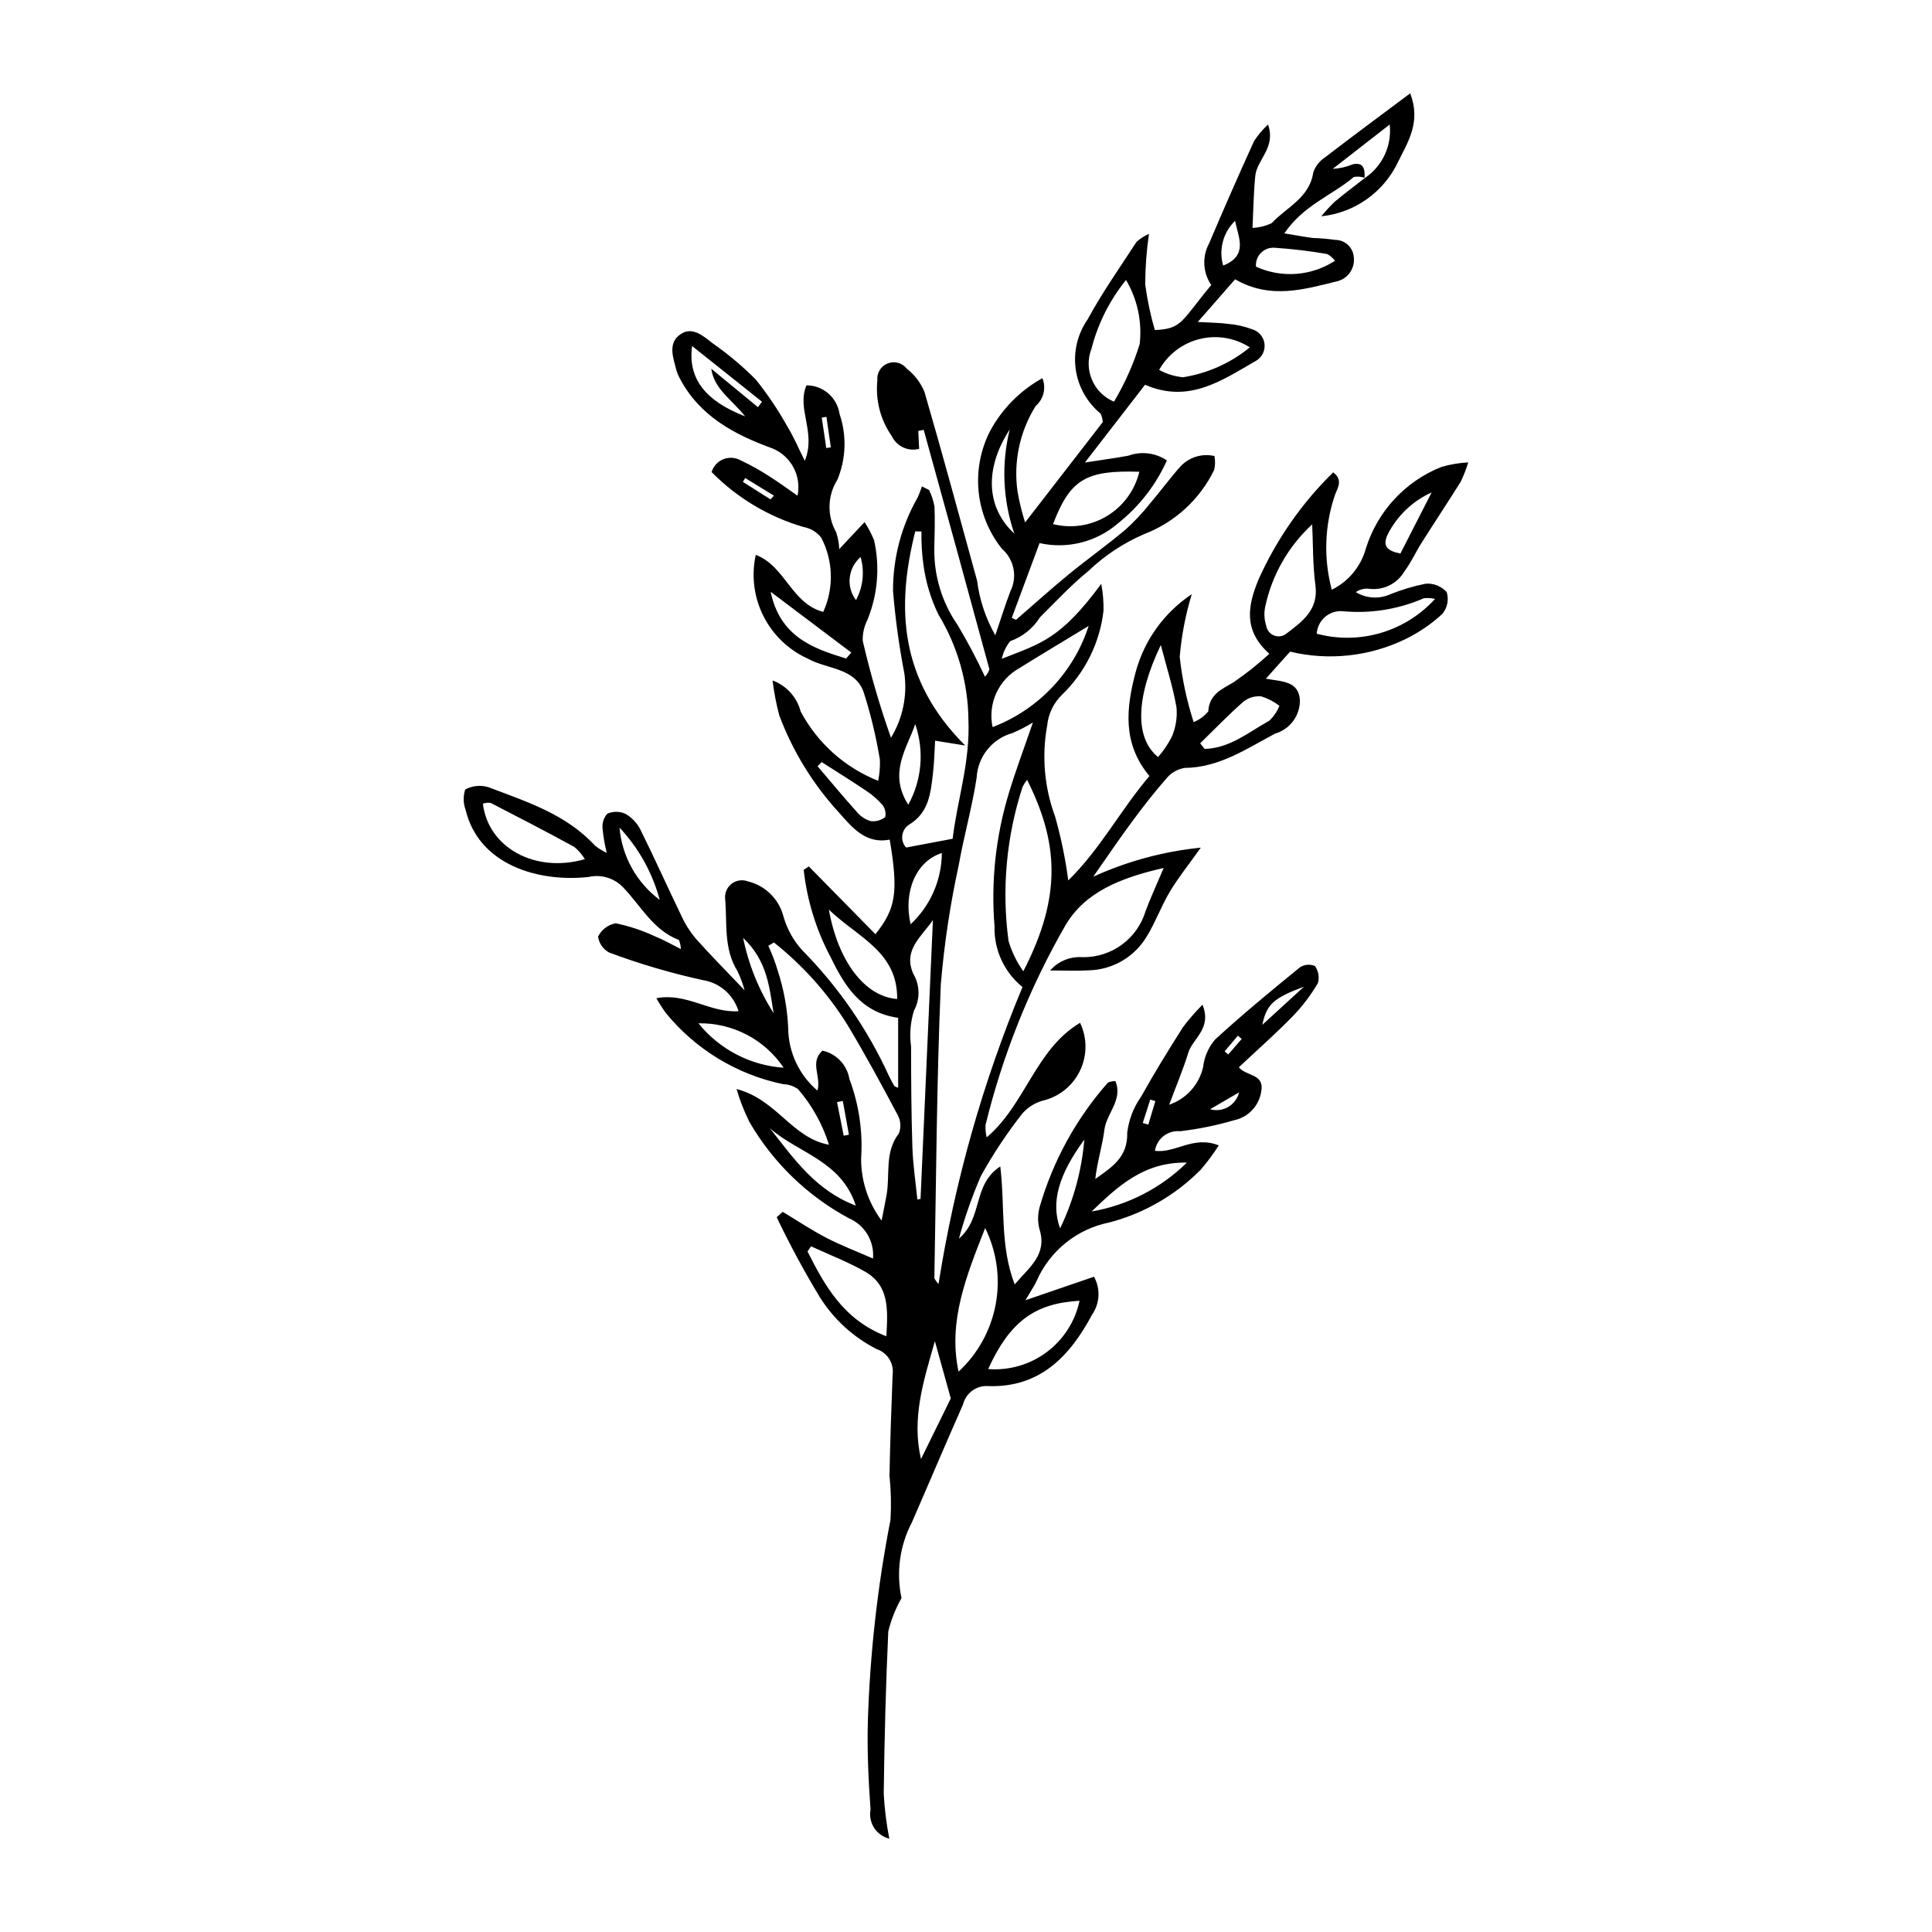 <?xml version="1.0" encoding="UTF-8"?>
<!-- The Best Svg Icon site in the world: iconSvg.co, Visit us! https://iconsvg.co -->
<svg fill="#000000" width="800px" height="800px" version="1.1" viewBox="144 144 512 512" xmlns="http://www.w3.org/2000/svg">
 <path d="m505.62 191.11c-0.918-0.316-1.898-0.383-2.852-0.195-5.738 4.84-13.312 7.43-18.41 14.93 3.043 0.5 5.309 0.941 7.598 1.227v-0.004c1.973 0.059 3.938 0.23 5.891 0.508 2.613 0 4.773 2.035 4.93 4.641 0.316 2.852-1.477 5.508-4.238 6.277-8.867 2.172-17.785 4.949-27.227-0.477-3.019 3.453-5.981 6.844-9.887 11.309 3.703 0.215 5.836 0.203 7.93 0.496h0.004c2.203 0.168 4.375 0.648 6.441 1.43 1.746 0.492 3.039 1.973 3.293 3.766 0.254 1.797-0.578 3.574-2.121 4.531-8.871 5.043-17.688 11.539-29.52 6.418-4.879 6.312-9.855 12.746-15.941 20.609 5.019-0.781 8.289-1.207 11.523-1.816 3.406-1.238 7.199-0.77 10.203 1.262-2.918 6.512-7.359 12.227-12.949 16.66-5.711 4.949-13.426 6.894-20.797 5.246-2.512 6.766-4.934 13.285-7.359 19.809l1.125 0.523c4.625-4.004 9.168-8.109 13.898-11.988 4.965-4.07 10.211-7.801 15.129-11.926 2.363-2.137 4.543-4.469 6.523-6.965 2.719-3.18 5.18-6.586 7.969-9.699 2.289-2.512 5.75-3.594 9.062-2.832 0.238 1.219 0.215 2.473-0.07 3.684-3.805 7.824-10.445 13.906-18.574 17.02-5.453 2.348-10.445 5.652-14.738 9.754-4.594 3.727-8.652 8.117-12.867 12.297h0.004c-1.844 2.934-4.621 5.16-7.883 6.316-1.098 1.359-1.859 2.957-2.223 4.664 10.309-4.07 15.473-5.098 26.359-19.859 0.445 2.344 0.645 4.723 0.598 7.106-0.961 8.445-4.824 16.297-10.926 22.215-2.289 2.188-3.711 5.133-4.012 8.285-1.465 8.062-0.738 16.371 2.106 24.059 1.574 5.551 2.738 11.211 3.492 16.93 8.59-8.414 13.863-18.699 21.516-27.664-7.211-8.605-6.203-18-3.644-27.598v0.004c2.293-8.438 7.57-15.75 14.852-20.586-1.645 5.406-2.715 10.973-3.191 16.605 0.641 5.871 1.879 11.66 3.691 17.281 1.512-0.605 2.844-1.582 3.879-2.836 0.266-4.523 3.473-5.82 6.703-7.719h0.004c3.336-2.281 6.504-4.805 9.48-7.547-6.953-6.184-5.715-12.707-2.945-19.512v-0.004c4.762-10.684 11.496-20.375 19.855-28.562 2.648 2 1.242 3.996 0.484 5.969h-0.004c-2.766 8.109-3.059 16.855-0.844 25.129 4.422-2.176 7.707-6.141 9.023-10.895 3.062-9.871 10.426-17.824 20.027-21.641 2.316-0.676 4.703-1.078 7.113-1.203-0.539 1.766-1.211 3.484-2.012 5.148-3.391 5.418-6.926 10.746-10.344 16.148-1.586 2.504-2.809 5.262-4.582 7.617-1.938 3.305-5.688 5.109-9.48 4.562-1.199-0.105-2.394 0.215-3.383 0.902 2.812 1.711 6.293 1.906 9.277 0.512 2.981-1.184 6.059-2.102 9.203-2.738 2.117-0.176 4.199 0.648 5.617 2.231 0.613 2.008 0.164 4.191-1.191 5.797-2.894 2.664-6.16 4.894-9.695 6.625-9.512 4.629-20.336 5.812-30.625 3.348l-6.422 7.172c4.492 0.789 8.695 0.637 9.027 5.691 0.047 4.086-2.629 7.703-6.551 8.848-7.621 4.027-14.801 9.016-23.992 9.102-1.91 0.309-3.641 1.312-4.856 2.82-3.266 3.699-6.285 7.633-9.227 11.602-3.227 4.359-6.254 8.863-10.145 14.406v0.004c9.02-4.106 18.648-6.711 28.504-7.703-3.316 4.668-6.019 8.012-8.203 11.668-2.273 3.805-3.789 8.07-6.106 11.848-3.234 5.441-9.039 8.84-15.367 9-3.012 0.176-6.043 0.031-10.242 0.031 2.156-2.465 5.348-3.769 8.613-3.519 3.75 0.055 7.414-1.117 10.434-3.344 3.016-2.227 5.219-5.379 6.273-8.977 1.262-3.352 2.769-6.613 4.758-11.324-11.488 2.633-20.855 6.375-26.066 15.258-9.496 16.539-16.613 34.336-21.145 52.859-0.051 1.102 0.055 2.203 0.312 3.273 10.312-8.742 12.867-23.258 24.746-30.352 1.863 3.906 1.91 8.434 0.129 12.375-1.777 3.945-5.203 6.902-9.363 8.09-2.32 0.504-4.422 1.727-6.004 3.496-4.125 5.246-7.824 10.816-11.051 16.656-2.332 5.379-4.273 10.922-5.816 16.578 6.504-5.629 3.496-14.254 10.965-19.137 1.285 10.914-0.113 21.086 3.816 31.262 3.93-4.621 8.73-7.906 6.531-14.754h-0.004c-0.473-1.934-0.434-3.953 0.117-5.863 3.519-12.145 9.684-23.363 18.047-32.844 0.629-0.273 1.309-0.414 1.992-0.418 2.066 4.953-2.356 8.555-2.902 12.855-0.551 4.34-1.93 8.57-2.422 13.082 4.348-3.094 8.645-5.711 8.461-12.266h0.004c0.41-3.422 1.664-6.688 3.652-9.5 3.484-6.254 7.246-12.355 11.078-18.402v-0.004c1.602-2.121 3.348-4.133 5.227-6.012 2.531 6.402-2.617 8.918-3.785 12.758-1.285 4.215-3.023 8.293-5.059 13.762v-0.004c4.519-1.543 7.918-5.309 8.992-9.961 0.301-2.703 1.41-5.254 3.18-7.32 7.254-6.672 14.887-12.938 22.531-19.172 1.176-0.73 2.633-0.852 3.914-0.328 0.945 1.309 1.238 2.981 0.805 4.535-1.867 3.188-4.109 6.141-6.672 8.801-4.473 4.582-9.285 8.828-14.289 13.52 1.992 2.414 6.828 1.699 5.949 6.336-0.531 3.797-3.375 6.859-7.121 7.672-4.707 1.383-9.523 2.367-14.395 2.938-3.25-0.309-6.172 1.969-6.668 5.191 5.445 0.719 10.18-4.141 16.918-1.434-1.453 2.269-3.062 4.434-4.816 6.477-6.66 6.719-15 11.531-24.152 13.938-8.566 1.695-15.77 7.469-19.285 15.465-0.562 1.262-1.383 2.414-2.977 5.144l18.168-6.223c1.754 3.176 1.555 7.074-0.516 10.055-5.918 11.094-13.898 19.438-27.648 18.926v-0.004c-3.062-0.16-5.805 1.879-6.535 4.852-4.609 10.387-9.02 20.863-13.57 31.277-3.223 6.168-4.191 13.266-2.746 20.074-1.578 2.762-2.762 5.731-3.508 8.82-0.656 14.332-1.027 28.684-1.207 43.027v0.004c0.223 3.992 0.715 7.965 1.48 11.891-3.441-0.844-5.625-4.231-4.973-7.715-0.543-7.644-0.918-15.332-0.719-22.984l-0.004-0.004c0.535-18.059 2.547-36.043 6.008-53.777 0.23-3.902 0.141-7.82-0.266-11.711 0.168-8.902 0.496-17.801 0.828-26.699h-0.004c0.441-2.981-1.312-5.852-4.164-6.824-6.227-3.148-11.473-7.945-15.164-13.867-4.144-6.844-7.945-13.895-11.387-21.117l1.605-1.418c3.812 2.297 7.527 4.789 11.473 6.84 3.844 2 7.922 3.551 12.449 5.539l-0.004-0.004c0.406-4.578-2.188-8.898-6.422-10.691-10.949-5.898-20.055-14.711-26.305-25.465-1.402-2.816-2.551-5.75-3.43-8.77 10.738 2.812 14.617 12.953 24.496 14.77-1.699-5.414-4.484-10.43-8.188-14.73-1.16-0.82-2.535-1.281-3.957-1.32-12.223-2.535-23.203-9.199-31.094-18.871-0.91-1.258-1.746-2.562-2.504-3.914 8.055-1.535 14.207 3.949 21.77 3.445h-0.004c-1.316-4.359-5.027-7.574-9.527-8.258-8.422-1.844-16.695-4.281-24.766-7.301-1.594-0.859-2.68-2.43-2.926-4.219 0.918-1.84 2.641-3.144 4.66-3.527 3.59 0.742 7.078 1.898 10.398 3.449 2.156 0.852 4.18 2.035 6.887 3.383v-0.004c-0.039-0.824-0.211-1.637-0.516-2.406-6.867-2.598-10.078-9.059-14.781-13.93v0.004c-2.348-2.481-5.832-3.531-9.156-2.766-13.285 1.453-29.129-3.148-32.621-17.883h-0.004c-0.621-1.707-0.645-3.574-0.07-5.301 1.879-1.004 4.082-1.23 6.125-0.617 10.129 3.856 20.625 7.156 28.301 15.535 0.957 0.738 1.988 1.367 3.082 1.879-0.543-2.148-0.922-4.34-1.125-6.547-0.129-1.406 0.336-2.805 1.289-3.848 1.535-0.652 3.273-0.637 4.793 0.047 1.707 0.992 3.086 2.461 3.977 4.223 3.731 7.512 7.148 15.176 10.805 22.723 0.988 2.191 2.273 4.234 3.812 6.078 3.926 4.418 8.102 8.617 12.98 13.746-0.48-1.758-1.117-3.469-1.902-5.109-3.727-5.965-2.68-12.734-3.262-19.184v-0.004c-0.141-1.52 0.512-3.008 1.719-3.938 1.211-0.93 2.812-1.18 4.25-0.656 4.68 1.113 8.352 4.746 9.516 9.414 0.949 3.277 2.629 6.297 4.918 8.828 9.59 9.699 17.395 21.012 23.051 33.422 0.441 0.875 0.895 1.75 1.387 2.598 0.309 0.203 0.652 0.352 1.012 0.438v-18.52c-10.039-1.438-14.234-8.574-18.039-16.359-3.742-7.109-6.113-14.859-6.992-22.844l1.359-0.914c5.852 5.953 11.703 11.906 17.648 17.953 5.492-6.824 6.094-11.262 3.793-25.055-6.242 1.215-9.824-3.031-13.43-7.156h-0.004c-6.883-7.492-12.258-16.242-15.836-25.766-0.805-3.043-1.398-6.137-1.777-9.258 3.676 1.352 6.457 4.418 7.441 8.207 4.445 8.371 11.723 14.883 20.531 18.375 0.391-1.844 0.543-3.727 0.465-5.609-1-6.102-2.449-12.117-4.34-18.004-2.363-6.398-9.75-5.941-14.738-8.746-5.109-2.305-9.273-6.297-11.789-11.305-2.516-5.008-3.231-10.73-2.023-16.207 7.812 2.941 9.422 12.887 17.883 15.113 2.856-6.281 2.664-13.531-0.523-19.652-1.133-1.473-2.766-2.473-4.59-2.816-9.273-2.684-17.703-7.707-24.473-14.59 0.461-1.539 1.594-2.789 3.082-3.394 1.488-0.605 3.168-0.508 4.574 0.273 2.68 1.254 5.266 2.699 7.742 4.32 2.473 1.547 4.816 3.301 7.367 5.07 1.102-5.258-1.723-10.547-6.703-12.559-10-3.629-19.285-8.539-24.52-18.598-0.363-0.648-0.652-1.34-0.859-2.055-0.848-3.336-2.387-7.188 1.039-9.559 3.168-2.195 6.094 0.457 8.605 2.418 4.059 2.836 7.859 6.027 11.352 9.535 3.211 3.992 6.07 8.258 8.547 12.742 1.492 2.422 2.594 5.082 4.465 8.816 3.102-7.551-2.234-13.711 0.449-19.992v0.004c4.379-0.008 8.105 3.195 8.754 7.531 1.945 5.695 1.75 11.906-0.555 17.469-2.66 4.219-2.793 9.562-0.344 13.906 0.492 1.453 0.77 2.969 0.824 4.496 2.406-2.566 4.254-4.539 6.715-7.164 0.996 1.52 1.844 3.129 2.527 4.812 1.578 7.039 0.965 14.395-1.758 21.078-0.875 1.715-1.309 3.621-1.258 5.547 2.008 8.703 4.508 17.289 7.488 25.711 3.094-5.074 4.352-11.055 3.566-16.945-1.406-7.258-2.418-14.586-3.023-21.957-0.035-8.719 2.234-17.293 6.574-24.855 0.41-0.93 0.77-1.879 1.078-2.844l1.902 0.941c0.672 1.387 1.152 2.859 1.43 4.379 0.176 3.703 0.023 7.422-0.047 11.137-0.109 7.227 2.043 14.305 6.16 20.242 2.656 4.453 5.082 9.035 7.273 13.73 0.543-0.559 0.945-1.242 1.164-1.992-5.75-21.152-11.547-42.293-17.398-63.418l-1.441 0.273 0.227 4.75-0.004 0.004c-2.902 0.758-5.934-0.648-7.231-3.352-3.016-4.312-4.379-9.566-3.836-14.801-0.195-1.93 0.91-3.754 2.711-4.481 1.797-0.723 3.859-0.168 5.055 1.359 2.094 1.621 3.727 3.769 4.727 6.223 4.84 16.609 9.332 33.316 13.934 49.992v0.004c0.645 5.09 2.285 10 4.828 14.457 1.516-4.449 2.641-8.141 4.027-11.73 1.875-3.809 0.941-8.402-2.269-11.184-3.496-4.371-5.644-9.664-6.188-15.234-0.543-5.574 0.547-11.184 3.133-16.145 3.188-5.828 7.969-10.629 13.777-13.84 1.043 2.582 0.328 5.539-1.773 7.359-4.242 6.766-5.945 14.816-4.812 22.719 0.477 2.762 1.145 5.484 2 8.152 7.328-9.469 14.121-18.246 20.582-26.59-0.051-0.77-0.238-1.52-0.551-2.223-3.606-2.957-5.965-7.156-6.617-11.773-0.648-4.613 0.457-9.305 3.106-13.141 3.875-7.144 8.598-13.828 13.031-20.66h0.004c0.977-0.855 2.078-1.559 3.269-2.086-0.648 4.445-0.977 8.93-0.992 13.422 0.547 4.082 1.398 8.113 2.551 12.066 7.246-0.301 6.922-2.281 14.949-11.93-2.246-3.289-2.461-7.559-0.559-11.059 3.856-9.094 7.828-18.133 11.922-27.125 1.051-1.594 2.285-3.059 3.68-4.359 2.168 6.121-2.93 9.285-3.375 13.598-0.441 4.324-0.484 8.691-0.738 13.809h0.004c1.758-0.082 3.484-0.512 5.074-1.266 3.938-4.211 9.996-6.652 11.023-13.402 0.547-1.652 1.645-3.07 3.102-4.019 7.18-5.531 14.473-10.906 22.578-16.973 2.961 7.562-0.625 12.938-3.207 18.164h0.004c-3.793 8.031-11.504 13.496-20.336 14.414 1.094-1.348 2.266-2.629 3.512-3.836 2.609-2.172 5.332-4.211 8.012-6.301 2.293-1.539 4.117-3.672 5.281-6.172 1.16-2.504 1.617-5.273 1.316-8.016-5.035 3.918-10.066 7.836-15.102 11.758 1.832-0.094 3.633-0.504 5.324-1.215 2.879-0.637 3.258 1.336 3.098 3.574zm-87.891 144.36c-1.727 1.059-3.527 1.988-5.387 2.789-5.387 1.484-9.223 6.25-9.52 11.832-1.188 7.812-3.391 15.461-4.762 23.25-2.262 10.387-3.844 20.91-4.734 31.504-1.105 25.941-1.223 51.922-1.711 77.891 0.285 0.562 0.66 1.074 1.109 1.523 4.254-27.02 11.723-53.43 22.246-78.676-4.832-3.918-7.57-9.859-7.41-16.078-0.965-11.859 0.309-23.797 3.758-35.184 1.746-5.848 3.914-11.566 6.41-18.852zm-29.527-50.613-1.648-0.043c-5.09 20.227-4.195 39.332 13.223 56.75-3.82-0.613-5.773-0.926-7.961-1.277-0.184 2.934-0.234 5.887-0.586 8.805-0.617 5.148-1.066 10.289-6.336 13.461v-0.004c-0.98 0.645-1.633 1.688-1.781 2.852-0.148 1.168 0.223 2.34 1.012 3.207 4.375-0.824 8.039-1.52 12.332-2.328 1.234-10.293 4.664-20.273 4.184-31.543-0.105-9.805-2.832-19.406-7.906-27.801-2.047-4.168-3.402-8.645-4.012-13.25-0.414-2.926-0.586-5.875-0.523-8.828zm-39.102 108.91-1.48 0.875h-0.004c0.996 2.164 1.836 4.391 2.519 6.668 1.586 4.891 2.512 9.973 2.742 15.109 0.047 6.398 2.879 12.457 7.754 16.602 1.066-3.824-2.152-7.43 1.328-10.594 3.68 0.809 6.5 3.762 7.133 7.477 2.535 6.742 3.598 13.953 3.109 21.141-0.016 5.918 1.891 11.68 5.43 16.422 0.586-3.004 0.992-4.918 1.328-6.84 0.949-5.426-0.594-11.285 3.258-16.262v0.004c0.625-1.621 0.496-3.434-0.355-4.945-4.266-8.035-8.602-16.051-13.289-23.844-5.188-8.336-11.777-15.715-19.473-21.812zm66.09 7.629c10.5-20.312 9.094-34.523 1.008-50.734v-0.004c-0.461 0.574-0.859 1.188-1.195 1.84-4.297 13.156-5.574 27.109-3.738 40.824 0.844 2.891 2.172 5.621 3.926 8.074zm24.027-150.95c2.871-4.801 5.156-9.922 6.812-15.262 0.676-5.902-0.594-11.867-3.621-16.98-4.328 5.336-7.449 11.547-9.152 18.203-2.156 5.519 0.492 11.754 5.961 14.039zm-41.195 257.06c5.121-4.738 8.578-11.004 9.848-17.863s0.293-13.949-2.793-20.207c-4.996 12.734-9.883 24.672-7.055 38.07zm93.719-224.54c-6.312 5.801-10.664 13.426-12.445 21.812-0.355 1.676-0.262 3.414 0.266 5.043 0.176 1.137 0.926 2.106 1.984 2.555 1.055 0.449 2.273 0.32 3.211-0.344 4.176-3.211 8.738-6.281 7.84-12.941-0.715-5.316-0.602-10.746-0.855-16.125zm-59.234 26.91c-7.031 4.277-12.711 7.66-18.316 11.16-2.715 1.496-4.875 3.824-6.164 6.644-1.285 2.82-1.629 5.981-0.98 9.008 12.105-4.625 21.465-14.484 25.461-26.812zm-45.398 152 0.844-0.156c1.09-24.523 2.18-49.043 3.281-73.902-3.016 4.438-8.051 7.973-5.16 14.328h0.004c1.734 2.973 1.789 6.641 0.141 9.66-0.953 3.07-1.219 6.312-0.777 9.496 0.016 8.91 0.055 17.82 0.352 26.727 0.148 4.625 0.859 9.234 1.316 13.848zm-28.176 12.41-0.934 1.352c4.633 9.195 9.57 18.113 20.891 22.488 0.426-7.191 0.762-13.465-5.629-17.121-4.566-2.609-9.539-4.504-14.328-6.719zm46.941 32.527c5.547 0.434 11.062-1.16 15.52-4.492 4.453-3.328 7.547-8.164 8.703-13.609-11.883 0.672-18.48 5.504-24.223 18.102zm17.191-223.92c4.875 1.223 10.035 0.445 14.332-2.16 4.293-2.606 7.367-6.824 8.535-11.711-14.152-0.465-18.332 2.004-22.867 13.871zm-151.09 74.086c1.371 11.613 13.805 18.516 27.016 14.707h0.004c-0.746-1.227-1.688-2.324-2.793-3.242-7.328-4.004-14.742-7.848-22.168-11.668-0.691-0.098-1.398-0.027-2.059 0.203zm179.65-42.043c-6.668 13.957-6.922 24.648-0.73 29.688 1.441-1.641 2.672-3.453 3.656-5.402 1.043-2.43 1.469-5.082 1.238-7.715-0.953-5.5-2.68-10.863-4.164-16.57zm72.668-12.215c-0.961-0.223-1.957-0.285-2.941-0.191-6.781 2.965-14.211 4.148-21.578 3.438-1.699-0.121-3.379 0.438-4.66 1.559-1.285 1.125-2.062 2.711-2.168 4.414 5.57 1.488 11.441 1.418 16.969-0.207 5.531-1.629 10.508-4.746 14.379-9.012zm-142.54 106.03c0.164-12.551-10.387-16.281-18.098-23.691 2.473 13.816 9.586 23.059 18.102 23.688zm69.434-166.73 0.004-0.004c1.949 1.086 4.106 1.754 6.328 1.957 6.496-1.02 12.602-3.75 17.691-7.918-3.938-2.539-8.75-3.34-13.297-2.211-4.551 1.129-8.43 4.086-10.723 8.172zm-59.434 257.41c-3.106 10.801-6.184 20.547-3.68 31.238 2.789-5.68 5.582-11.359 7.894-16.074-1.5-5.414-2.727-9.828-4.211-15.168zm70.305-158.45 1.172 1.492c6.68-0.168 11.695-4.457 17.172-7.496 1.156-1.109 2.062-2.453 2.664-3.941-1.434-1.09-3.043-1.93-4.758-2.481-1.688-0.184-3.383 0.297-4.727 1.34-4.004 3.512-7.707 7.363-11.523 11.086zm-120.58-86.641c-3.781-4.68-8.176-7.207-8.984-12.617l12.363 10.172 1.09-1.43c-6.027-4.805-12.055-9.609-18.531-14.77-1.172 8.527 3.426 14.531 14.062 18.645zm135.37-39.672c6.781 3.098 14.676 2.508 20.93-1.555-0.543-0.754-1.254-1.371-2.074-1.797-4.606-0.793-9.246-1.348-13.906-1.664-1.355-0.102-2.684 0.398-3.637 1.363s-1.434 2.301-1.312 3.652zm-147.75 200.52c5.559 6.894 13.742 11.16 22.578 11.77-5.039-7.504-13.543-11.938-22.578-11.77zm129.43 36.918c-11.418-0.234-18.336 6.328-25.23 12.941v0.004c9.531-1.645 18.336-6.16 25.23-12.945zm-110.51-9.125c6.297 7.981 12.129 16.5 22.781 20.512-3.883-11.957-15.316-13.902-22.781-20.512zm20.211-124.47 1.371-1.582c-6.883-5.188-13.77-10.375-21.371-16.105 2.504 11.852 11.074 14.98 20 17.688zm25.371 51.551c-6.906 2.152-10.273 10.418-8.273 18.871l-0.004-0.004c5.238-4.883 8.23-11.707 8.277-18.871zm-31.844-24.102-1.094 1.094c3.481 4.078 6.902 8.215 10.488 12.203h-0.004c0.949 1.129 2.215 1.949 3.633 2.352 1.359 0.148 2.723-0.23 3.809-1.055 0.242-1.117-0.012-2.281-0.691-3.195-1.289-1.484-2.777-2.777-4.426-3.852-3.848-2.598-7.805-5.043-11.719-7.551zm24.793-10.051c-2.277 6.566-7.172 12.98-1.848 21.352h0.004c3.602-6.535 4.269-14.293 1.844-21.352zm-67.711 46.566c-1.922-7.168-5.586-13.75-10.664-19.16 0.648 7.617 4.531 14.594 10.664 19.16zm112.52 63.531c-6.84 9.336-8.93 16.633-6.414 23.523v-0.004c3.559-7.383 5.731-15.355 6.414-23.52zm-19.766-188.2c-6.707 10.32-6.293 20.664 1.207 27.594-3.043-8.891-3.465-18.473-1.207-27.594zm111.81 16.691c-5.031 2.262-9.137 6.184-11.633 11.105-1.508 3.168-0.109 4.394 3.356 5.086 2.793-5.469 5.535-10.828 8.277-16.191zm-174.38 138c-1.141-6.633-1.539-13.73-8.082-19.949 1.441 7.094 4.18 13.855 8.082 19.949zm122.29-209.97c-3.172 3.055-4.391 7.617-3.156 11.844 6.719-2.656 4.019-7.473 3.156-11.844zm18.246 202.96c-8.02 2.984-9.895 4.637-11.027 10.098 3.266-2.992 6.531-5.981 11.027-10.098zm-118.71-102.45c1.883-3.504 2.32-7.602 1.219-11.426-3.359 2.891-3.894 7.894-1.219 11.426zm101.53 130.45c-2.562 1.488-5.129 2.981-7.691 4.469 1.613 0.457 3.34 0.238 4.793-0.605 1.449-0.844 2.496-2.234 2.898-3.863zm-105.02 2.281-1.527 0.301c0.586 2.969 1.172 5.938 1.762 8.906l1.383-0.27zm-19.156-159.43 0.898-0.996-7.617-4.664-0.613 1.027c2.445 1.547 4.891 3.09 7.332 4.633zm14.773-13.613 1.203-0.18-1.16-8.07-1.246 0.184c0.398 2.691 0.801 5.379 1.203 8.066zm105.57 159.9 0.957 0.816c1.188-1.371 2.379-2.742 3.566-4.113l-1.016-0.871zm-18.363 13.172-1.348-0.402-1.988 6.188 1.469 0.457z"/>
</svg>